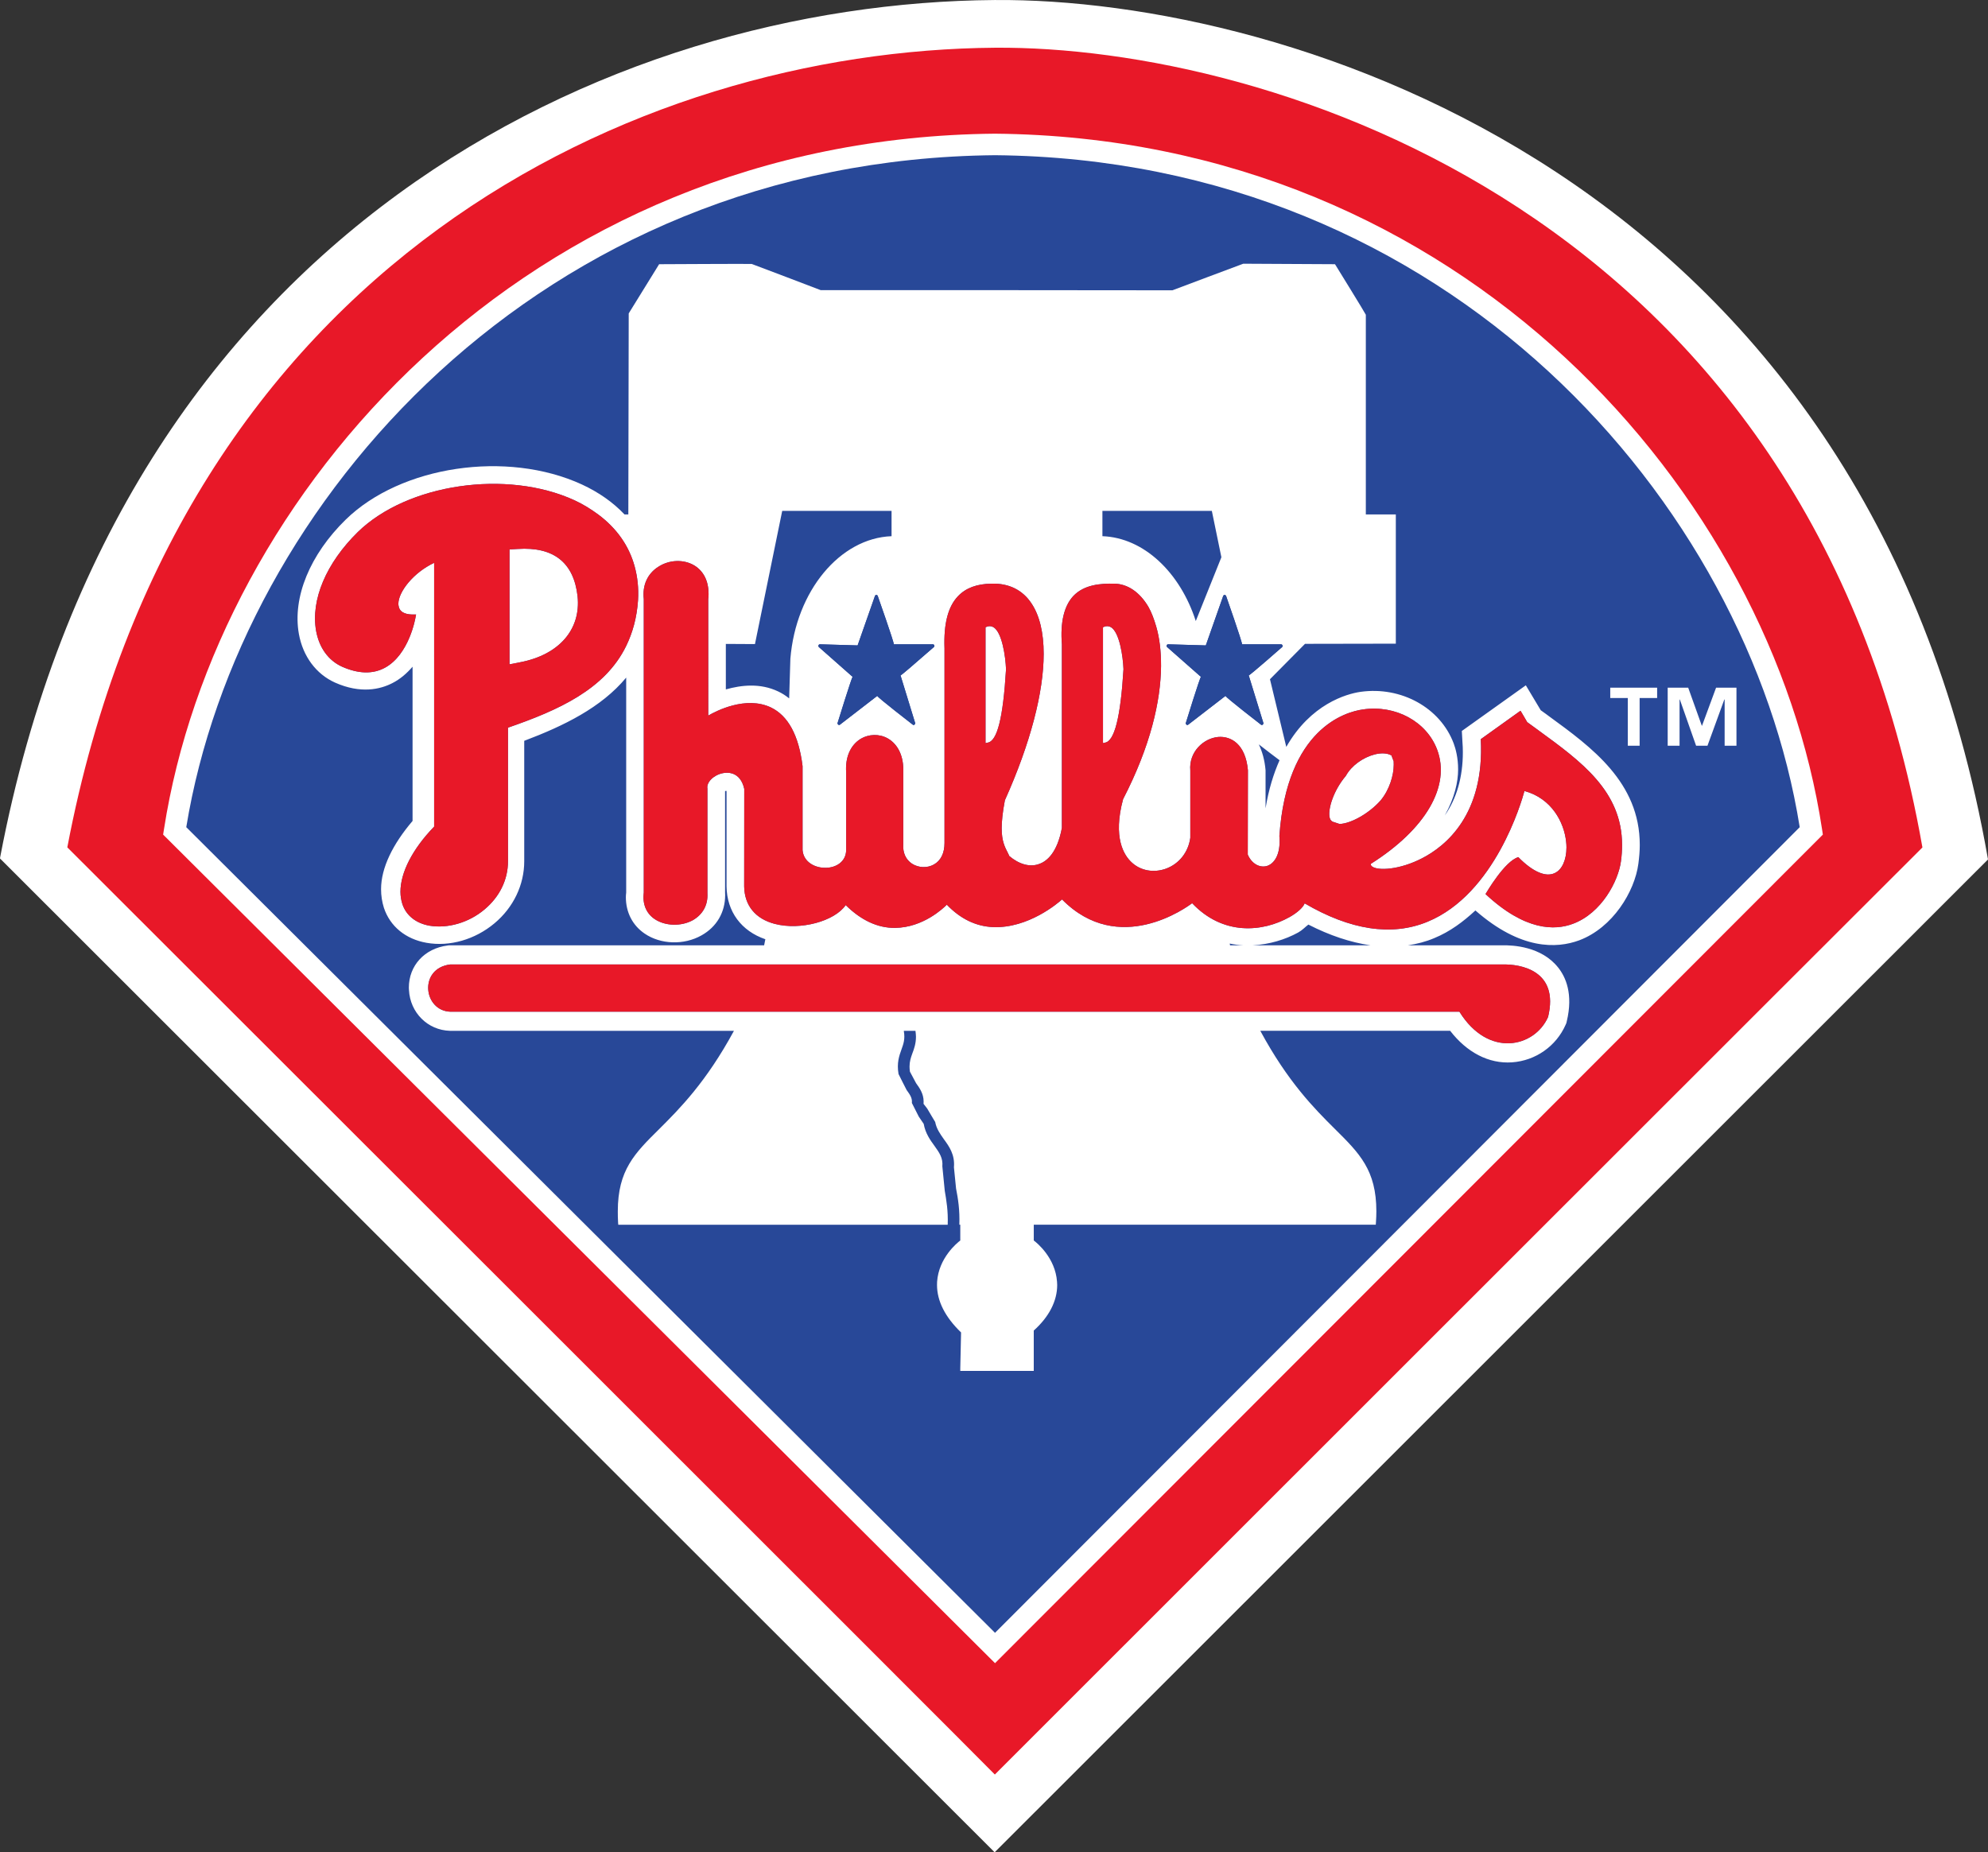 <svg xmlns="http://www.w3.org/2000/svg" viewBox="0 0 246.182 229.378"><rect x="0" y="0" width="246.182" height="229.378" fill="#333333" stroke="none"/><title>Philadelphia Phillies primary dark logo</title><path d="M123.17.003C75.6.343 14.813 28.353.023 106.145L0 106.31 123.17 229.38l123.012-122.95C231.382 21.546 159.242-.29 123.17.003z" fill="#FFF"/><path d="M123.218 5.91c33.637-.253 100.962 20.108 114.843 99.034-.033 0-114.867 114.805-114.867 114.805 0-.08-114.492-114.454-114.858-114.816C22.13 32.376 78.838 6.244 123.218 5.91z" fill="#E81828"/><path d="M123.203 16.555c-58.213.538-96.455 44.766-102.895 86.123l-.108.674L123.218 205.96l102.514-102.608-.102-.674c-6.29-41.347-44.307-85.585-102.403-86.123h-.024z" fill="#FFF"/><path d="M123.218 19.22c56.308.52 93.242 43.146 99.648 83.214-.986.987-97.817 97.94-99.648 99.766-1.846-1.826-99.156-98.76-100.152-99.766C29.634 62.366 66.782 19.75 123.218 19.22z" fill="#284898"/><path d="M205.21 86.438h-2.168v5.908h-1.465v-5.908h-2.173v-1.28h5.806v1.28zm9.824 5.908h-1.465v-5.722h-.04l-2.085 5.722h-1.41l-2.013-5.722h-.034v5.722h-1.47V85.16h2.54l1.684 4.706h.03l1.738-4.707h2.524v7.186zM64.116 67.98l-1.02.06v14.228l1.298-.254c4.83-.918 7.56-4.052 7.13-8.173-.47-4.18-2.965-6.152-7.408-5.86zM172.593 94.71c0-.147-.01-.303-.01-.44 0 0-.27-.683-.27-.713-.467-.293-1.23-.35-2.07-.136-1.474.38-2.875 1.397-3.56 2.618l-.028.05c-1.504 1.776-2.207 4.032-2.016 5.077.047.254.145.44.35.576l.894.294c1.425-.04 3.696-1.338 5.078-2.91 1.098-1.31 1.63-3.125 1.63-4.414z" fill="#FFF"/><path d="M191.802 88.684s-.596-.45-1.006-.732c-.235-.39-1.846-3.086-1.846-3.086l-7.925 5.654.074 1.348c.038.43.052.86.052 1.28 0 3.114-.78 5.76-2.236 7.83 1.216-2.167 1.65-4.14 1.65-5.702 0-1.455-.312-2.568-.542-3.193-1.655-4.444-6.518-7.12-11.552-6.407-1.748.254-6.163 1.514-9.185 6.817-.693-2.88-1.953-8.106-2.02-8.38.174-.165 2.65-2.675 4.34-4.384l11.244-.02V63.704h-3.714V38.977c-.054-.166-3.72-6.103-3.72-6.103l-.1-.156-11.356-.06c-.117.03-8.775 3.292-8.775 3.292l-22.22-.02H101.63c0-.02-8.54-3.242-8.54-3.242-.116-.03-11.288.03-11.288.03h-.18l-3.766 6.093s-.048 24.26-.048 24.894h-.474c-1.4-1.485-3.174-2.735-5.278-3.71-9.283-4.27-22.413-2.325-29.248 4.354-4.43 4.336-6.602 9.62-5.8 14.14.497 2.784 2.133 4.98 4.47 6.036 3.2 1.426 5.617.83 7.09.078 1.012-.508 1.837-1.25 2.52-2.04v19.1c-2.436 2.862-3.9 5.792-3.9 8.448 0 .79.117 1.563.35 2.305.763 2.304 2.687 3.877 5.274 4.336 2.876.51 6.02-.4 8.428-2.42 2.334-1.954 3.677-4.747 3.677-7.677V91.74c4.883-1.845 9.54-4.11 12.627-7.83v26.62c-.025.186-.04.4-.04.576 0 1.865.82 3.487 2.335 4.512 1.976 1.348 4.857 1.445 7.03.215 1.875-1.045 2.93-2.852 2.93-4.98 0-.128 0-.235-.01-.343V97.98c.063-.028.093-.048.146-.057.01.03.025.04.035.087v11.758c.045 3.145 1.846 5.528 4.805 6.543-.05.245-.107.51-.15.753H55.59l-.15.02c-2.867.36-4.81 2.49-4.81 5.224 0 .088.014.186.014.284.142 2.813 2.32 4.98 5.074 5.06h35.17c-3.432 6.337-6.718 9.638-9.247 12.157-3.046 3.008-5.136 5.088-5.136 10.196 0 .43.005.88.034 1.357l.024.303h40.796c.064-1.72-.166-3.047-.366-4.21l-.298-3.017c.093-1.045-.376-1.7-.976-2.54-.518-.712-1.118-1.532-1.333-2.723l-.61-.9s-.855-1.67-.855-1.688c.058-.596-.19-.967-.654-1.612 0 0-.997-1.943-.997-1.972-.24-1.376.087-2.275.36-3.036.25-.694.465-1.29.3-2.246v-.07h1.434c.034.255.064.5.064.734 0 .84-.225 1.484-.445 2.06-.195.537-.35 1.006-.35 1.64 0 .186.018.41.048.626l.762 1.426c.435.605.933 1.298.933 2.275 0 .087 0 .184-.01.282l.454.586s.995 1.69.986 1.65c.16.85.605 1.475 1.074 2.14.654.888 1.387 1.913 1.25 3.485l.263 2.627c.24 1.23.474 2.627.406 4.483h.116v1.953c-.41.312-2.666 2.158-2.87 5.107-.01.118-.01.264-.01.4 0 1.983.995 3.966 2.978 5.88l-.098 4.453v.312h9.1v-5c1.9-1.7 2.902-3.662 2.902-5.644 0-.137-.015-.274-.02-.4-.21-2.95-2.46-4.796-2.88-5.108v-1.953h42.353l.02-.303c.035-.478.05-.928.05-1.357 0-5.108-2.095-7.188-5.132-10.196-2.535-2.52-5.816-5.81-9.24-12.158h23.512c2.05 2.655 4.76 4.11 7.666 3.905 2.905-.205 5.46-1.992 6.64-4.668l.084-.195.048-.205c.82-3.398-.13-5.518-1.088-6.7-2.06-2.568-5.523-2.753-6.92-2.724h-11.655c1.104-.166 2.198-.44 3.252-.888 1.973-.81 3.61-2.05 5.098-3.428 5.605 4.912 10.073 4.726 12.852 3.7 4.165-1.562 6.875-6.044 7.33-9.48.106-.812.174-1.583.174-2.335 0-7.754-5.95-12.08-11.258-15.948zm-33.35 5.46c-.732 1.65-1.348 3.603-1.733 5.956v-4.716c-.11-1.28-.412-2.315-.836-3.204.996.782 1.933 1.485 2.568 1.963zm.317-14.014s-4.063 3.574-4.136 3.505l1.81 5.88c.01.02.01.048.01.048 0 .078-.033.127-.082.166-.064.068-.156.068-.234 0 0 0-4.38-3.39-4.38-3.555-.02.01-4.605 3.554-4.605 3.554-.063.068-.156.068-.23 0-.058-.04-.087-.09-.087-.157 0 0 0-.04.014-.06 0 0 1.753-5.692 1.87-5.692-.014 0-4.19-3.69-4.19-3.69-.048-.04-.072-.088-.072-.147 0-.02.015-.03.015-.058.034-.088.102-.137.185-.137l4.663.137 2.15-6.114c.03-.077.092-.135.18-.135.078 0 .152.058.186.136 0 0 1.968 5.616 1.968 5.958v.02h4.838c.064 0 .142.05.176.137.034.068.015.166-.05.205zm-22.252-16.866h13.55c.044.186.567 2.725 1.182 5.743-.576 1.455-2.442 6.084-3.17 7.9-1.942-6.025-6.44-10.322-11.562-10.508v-3.136zM114.79 79.788h.727c.08 0 .147.05.18.137.03.068 0 .166-.053.205 0 0-.366.322-.87.752-1.195 1.044-3.207 2.802-3.26 2.753l1.806 5.88c.01.02.01.048.01.048 0 .078-.034.127-.083.166-.064.068-.16.068-.23 0 0 0-4.384-3.39-4.384-3.555-.015.01-4.605 3.554-4.605 3.554-.063.068-.16.068-.23 0-.053-.04-.087-.09-.087-.157 0 0 0-.04.015-.06 0 0 1.758-5.692 1.86-5.692-.01 0-4.18-3.69-4.18-3.69-.048-.04-.062-.088-.062-.147 0-.02 0-.03.01-.058.03-.088.092-.137.18-.137l4.668.137 2.145-6.114c.02-.077.092-.135.185-.135.073 0 .147.058.166.136 0 0 1.983 5.616 1.983 5.958v.02h4.11zm-21.3-.03s3.273-15.986 3.375-16.494h13.54V66.4c-6.372.234-11.84 6.767-12.53 15.175l-.15 4.912c-.42-.342-.86-.625-1.358-.86-2.23-1.064-4.575-.79-6.484-.253V79.74l3.608.02zm-15.946.225c-2.622 5.4-8.433 7.98-14.64 10.127v16.543c0 2.285-1.034 4.404-2.904 5.967-1.94 1.64-4.556 2.392-6.82 2.012-1.69-.303-2.882-1.27-3.35-2.666-.152-.48-.24-.987-.24-1.534 0-2.382 1.49-5.302 4.17-8.066V69.7c-2.55 1.19-4.43 3.584-4.43 5.078 0 .107.02.225.045.322.17.86 1.118 1.016 1.875.996h.273l-.048.245c-.03.206-.796 4.727-3.824 6.358-1.493.8-3.27.752-5.287-.137-1.7-.77-2.837-2.342-3.218-4.432-.683-3.838 1.246-8.4 5.166-12.246 6.15-5.987 18.44-7.784 26.842-3.926 1.084.498 2.05 1.113 2.93 1.758 2.275 1.7 3.804 3.857 4.502 6.406.36 1.318.517 2.705.425 4.2-.148 2.206-.68 4.042-1.466 5.663zm74.736 36.865c.552.118 1.11.186 1.67.215h-1.626c-.02-.068-.034-.146-.044-.215zm33.784 2.588c2.173-.058 7.05.703 5.64 6.504-1.665 3.76-7.393 5.127-10.977-.654H55.787c-3.36-.098-3.98-5.342-.05-5.85h130.327zm-30.942-2.373c2.08-.107 4.048-.713 5.63-1.582.552-.31.854-.673 1.27-.985 2.65 1.357 5.224 2.207 7.69 2.568h-14.59zm45.605-10.38c-.327 2.402-2.373 6.386-5.942 7.714-2.236.84-5.908.908-10.825-3.68.098-.158 2.378-4.093 4.062-4.572 1.783 1.817 3.39 2.51 4.507 1.973.907-.41 1.454-1.64 1.454-3.174 0-.234-.014-.478-.044-.723-.25-2.362-1.772-5.35-5.16-6.268-.347 1.29-3.634 12.744-11.998 16.19-4.443 1.837-9.585 1.027-15.22-2.274-.205.537-.962 1.19-1.875 1.7-3.325 1.864-8.217 2.333-12.06-1.72-.62.47-9.063 6.68-16.11-.468-.492.45-4.183 3.603-8.54 3.427-2.152-.088-4.07-1.045-5.726-2.773-.414.41-2.92 2.832-6.41 2.87-2.163.03-4.224-.956-6.114-2.82-1.38 2-5.61 3.153-8.79 2.323-2.396-.625-3.744-2.275-3.783-4.64l.01-12.08c-.498-2.206-2.158-2.05-2.656-1.942-1.133.224-2.05 1.133-1.905 1.914v12.958c.08 1.465-.57 2.617-1.796 3.33-1.456.8-3.438.742-4.742-.137-1.064-.72-1.523-1.903-1.342-3.28V74.182c-.196-1.69.454-3.144 1.8-3.994 1.378-.898 3.175-.947 4.49-.146 1.127.703 1.732 1.924 1.732 3.496 0 .205-.005.43-.04.644v14.434c.987-.576 4.654-2.47 7.745-1.016 2.133 1.016 3.466 3.438 3.935 7.276v10.4c.122 1.484 1.548 2.227 2.885 2.188 1.22-.01 2.476-.713 2.515-2.168v-9.66c-.127-1.835.508-3.33 1.763-4.12 1.045-.634 2.348-.664 3.398-.068 1.28.732 1.983 2.246 1.91 4.13v8.975c-.074 1.045.317 1.905 1.098 2.413.81.507 1.865.546 2.676.097.88-.478 1.333-1.426 1.333-2.666v-24.1c-.113-3.038.425-5.167 1.67-6.466.962-1.015 2.33-1.532 4.18-1.552 2.114-.06 3.818.78 4.912 2.432 1.015 1.504 1.518 3.652 1.518 6.26 0 4.746-1.63 11.064-4.805 18.134-.283 1.494-.395 2.608-.395 3.467 0 1.583.386 2.315.776 3.077 0 0 .16.313.16.352 1.202 1.024 2.55 1.415 3.687.995.98-.332 2.26-1.397 2.832-4.473V79.798c-.216-2.754.272-4.756 1.41-5.987 1.333-1.405 3.335-1.57 5.107-1.532 1.64.04 3.116 1.055 4.18 2.842.4.693.713 1.543.986 2.48.4 1.377.606 3.018.596 4.903-.045 4.306-1.29 9.853-4.703 16.465-1.29 4.775.117 6.953 1.06 7.822 1.118 1.045 2.74 1.328 4.257.78 1.636-.604 2.77-2.05 3.008-3.827v-8.33c-.2-2.285 1.626-3.985 3.448-4.15 1.59-.128 3.393.87 3.686 4.12l-.02 10.44c.445 1.064 1.382 1.65 2.3 1.436.874-.216 1.826-1.31 1.617-3.742.927-13.3 8.164-15.36 10.35-15.664 4.03-.595 7.892 1.504 9.19 4.99 1.685 4.502-1.42 9.834-8.203 14.122-.02.078-.03.205.122.322.7.566 3.4.45 6.216-1.006 2.915-1.504 7.75-5.4 7.266-14.746l4.912-3.516.132.205s.703 1.182.703 1.2l1.397 1.017c5.308 3.867 10.352 7.54 10.352 14.19 0 .654-.04 1.347-.143 2.05z" fill="#FFF"/><path d="M123.027 77.67c-.26-.148-.556-.177-.854-.05l-.132.058v14.346l.26-.058c1.19-.176 1.914-3.047 2.28-9.082-.063-1.612-.488-4.56-1.553-5.215zM137.578 77.67c-.264-.148-.566-.177-.86-.05l-.13.058v14.346l.248-.058c1.172-.176 1.93-3.145 2.29-9.092-.064-1.602-.488-4.55-1.548-5.205z" fill="#FFF"/><path d="M55.786 125.286h124.94c3.585 5.78 9.313 4.414 10.978.654 1.41-5.8-3.467-6.562-5.64-6.504H55.737c-3.93.508-3.31 5.752.05 5.85zM74.082 63.714c-.88-.645-1.846-1.26-2.93-1.758-8.403-3.858-20.693-2.06-26.84 3.926-3.92 3.847-5.85 8.408-5.167 12.246.38 2.09 1.52 3.662 3.218 4.433 2.017.89 3.794.94 5.288.138 3.03-1.63 3.795-6.152 3.825-6.357l.048-.244h-.273c-.757.02-1.704-.136-1.875-.996-.025-.097-.044-.215-.044-.322 0-1.494 1.88-3.887 4.43-5.078v32.666c-2.68 2.764-4.17 5.684-4.17 8.066 0 .547.088 1.055.24 1.534.468 1.396 1.66 2.363 3.35 2.666 2.264.38 4.88-.372 6.82-2.012 1.87-1.563 2.905-3.682 2.905-5.967V90.11c6.206-2.148 12.017-4.726 14.64-10.127.785-1.62 1.317-3.457 1.464-5.664.09-1.495-.065-2.882-.426-4.2-.698-2.55-2.227-4.707-4.502-6.406zm-9.688 18.3l-1.298.254V68.04l1.02-.06c4.443-.292 6.94 1.68 7.407 5.86.43 4.122-2.3 7.256-7.13 8.174zM190.517 90.442l-1.396-1.016c0-.02-.702-1.2-.702-1.2l-.132-.206-4.912 3.516c.483 9.346-4.35 13.242-7.266 14.746-2.817 1.455-5.517 1.572-6.216 1.006-.15-.117-.14-.244-.122-.322 6.783-4.288 9.888-9.62 8.204-14.122-1.3-3.486-5.162-5.585-9.19-4.99-2.187.303-9.424 2.364-10.35 15.664.208 2.432-.744 3.526-1.618 3.74-.918.215-1.855-.37-2.3-1.435l.02-10.44c-.293-3.25-2.095-4.248-3.686-4.12-1.822.165-3.648 1.865-3.448 4.15v8.33c-.24 1.777-1.372 3.223-3.008 3.828-1.518.548-3.14.265-4.257-.78-.943-.87-2.35-3.047-1.06-7.822 3.413-6.612 4.658-12.16 4.702-16.465.01-1.885-.196-3.526-.597-4.903-.273-.937-.585-1.787-.986-2.48-1.064-1.787-2.54-2.803-4.18-2.842-1.772-.04-3.774.127-5.107 1.533-1.138 1.232-1.626 3.234-1.41 5.988v22.724c-.572 3.076-1.852 4.14-2.833 4.473-1.138.42-2.485.03-3.687-.996 0-.04-.16-.353-.16-.353-.39-.762-.777-1.494-.777-3.076 0-.858.112-1.972.395-3.466 3.174-7.07 4.805-13.388 4.805-18.135 0-2.608-.503-4.756-1.518-6.26-1.094-1.65-2.798-2.49-4.913-2.432-1.85.02-3.217.537-4.18 1.553-1.244 1.3-1.782 3.43-1.67 6.466v24.1c0 1.24-.453 2.19-1.332 2.667-.81.45-1.865.41-2.676-.097-.78-.508-1.172-1.368-1.1-2.413V95.58c.075-1.886-.63-3.4-1.908-4.132-1.05-.596-2.353-.566-3.398.068-1.255.79-1.89 2.285-1.763 4.12v9.66c-.04 1.455-1.294 2.158-2.515 2.168-1.337.04-2.763-.704-2.885-2.188v-10.4c-.47-3.838-1.802-6.26-3.936-7.276-3.092-1.455-6.76.44-7.745 1.016V74.182c.034-.214.04-.44.04-.644 0-1.572-.606-2.793-1.734-3.496-1.313-.8-3.11-.752-4.487.146-1.347.85-1.997 2.305-1.8 3.994v36.348c-.182 1.377.277 2.56 1.34 3.28 1.305.88 3.287.94 4.743.138 1.225-.713 1.875-1.865 1.796-3.33v-12.96c-.146-.78.772-1.69 1.905-1.913.498-.108 2.158-.264 2.656 1.943l-.01 12.08c.04 2.364 1.387 4.014 3.784 4.64 3.18.83 7.408-.323 8.79-2.325 1.89 1.865 3.95 2.85 6.113 2.822 3.49-.04 5.996-2.46 6.41-2.87 1.656 1.727 3.575 2.684 5.728 2.772 4.356.176 8.047-2.978 8.54-3.427 7.046 7.148 15.49.937 16.11.468 3.842 4.053 8.734 3.584 12.06 1.72.912-.51 1.67-1.163 1.874-1.7 5.635 3.3 10.777 4.11 15.22 2.275 8.364-3.447 11.65-14.902 11.997-16.19 3.388.917 4.91 3.905 5.16 6.268.03.246.044.49.044.724 0 1.533-.547 2.764-1.455 3.174-1.12.537-2.725-.156-4.508-1.973-1.684.48-3.964 4.414-4.062 4.57 4.917 4.59 8.59 4.522 10.825 3.682 3.57-1.328 5.615-5.312 5.942-7.715.103-.703.142-1.396.142-2.05 0-6.65-5.045-10.323-10.353-14.19zM122.3 91.966l-.26.058V77.678l.133-.058c.298-.127.595-.098.854.05 1.065.653 1.49 3.602 1.553 5.214-.366 6.035-1.09 8.906-2.28 9.082zm14.536 0l-.25.058V77.678l.133-.058c.292-.127.594-.098.858.05 1.06.653 1.484 3.602 1.548 5.204-.36 5.947-1.118 8.916-2.29 9.092zm28.154 9.775c-.205-.136-.303-.32-.35-.575-.192-1.045.51-3.3 2.015-5.078l.03-.05c.683-1.22 2.084-2.236 3.56-2.616.84-.214 1.6-.156 2.07.137 0 .03.268.713.268.713 0 .137.01.293.01.44 0 1.29-.533 3.105-1.63 4.414-1.383 1.572-3.654 2.87-5.08 2.91l-.893-.293z" fill="#E81828"/><path d="M108.696 73.81c-.02-.077-.093-.135-.166-.135-.093 0-.166.058-.185.136l-2.144 6.115-4.667-.137c-.088 0-.15.05-.18.137-.01.03-.01.04-.01.058 0 .06.014.108.063.147 0 0 4.17 3.69 4.18 3.69-.103 0-1.86 5.694-1.86 5.694-.015.02-.015.05-.015.05 0 .077.035.126.09.165.067.068.165.068.228 0 0 0 4.59-3.546 4.605-3.555 0 .166 4.384 3.554 4.384 3.554.07.068.166.068.23 0 .05-.04.083-.09.083-.157 0 0 0-.04-.01-.06l-1.806-5.878c.053.05 2.065-1.71 3.26-2.753.504-.43.87-.752.87-.752.054-.04.083-.137.054-.205-.034-.088-.102-.137-.18-.137h-4.838v-.02c0-.342-1.984-5.957-1.984-5.957zM153.804 79.788v-.02c0-.342-1.968-5.957-1.968-5.957-.034-.077-.108-.135-.186-.135-.088 0-.15.058-.18.136l-2.15 6.115-4.662-.137c-.083 0-.15.05-.185.137 0 .03-.015.04-.015.058 0 .06.024.108.073.147 0 0 4.176 3.69 4.19 3.69-.117 0-1.87 5.694-1.87 5.694-.014.02-.014.05-.014.05 0 .077.03.126.088.165.073.068.166.068.23 0 0 0 4.584-3.546 4.604-3.555 0 .166 4.38 3.554 4.38 3.554.078.068.17.068.234 0 .05-.04.083-.09.083-.157 0 0 0-.04-.01-.06l-1.81-5.878c.072.07 4.134-3.505 4.134-3.505.063-.04.082-.137.048-.205-.034-.088-.112-.137-.176-.137h-4.838z" fill="#284898"/></svg>